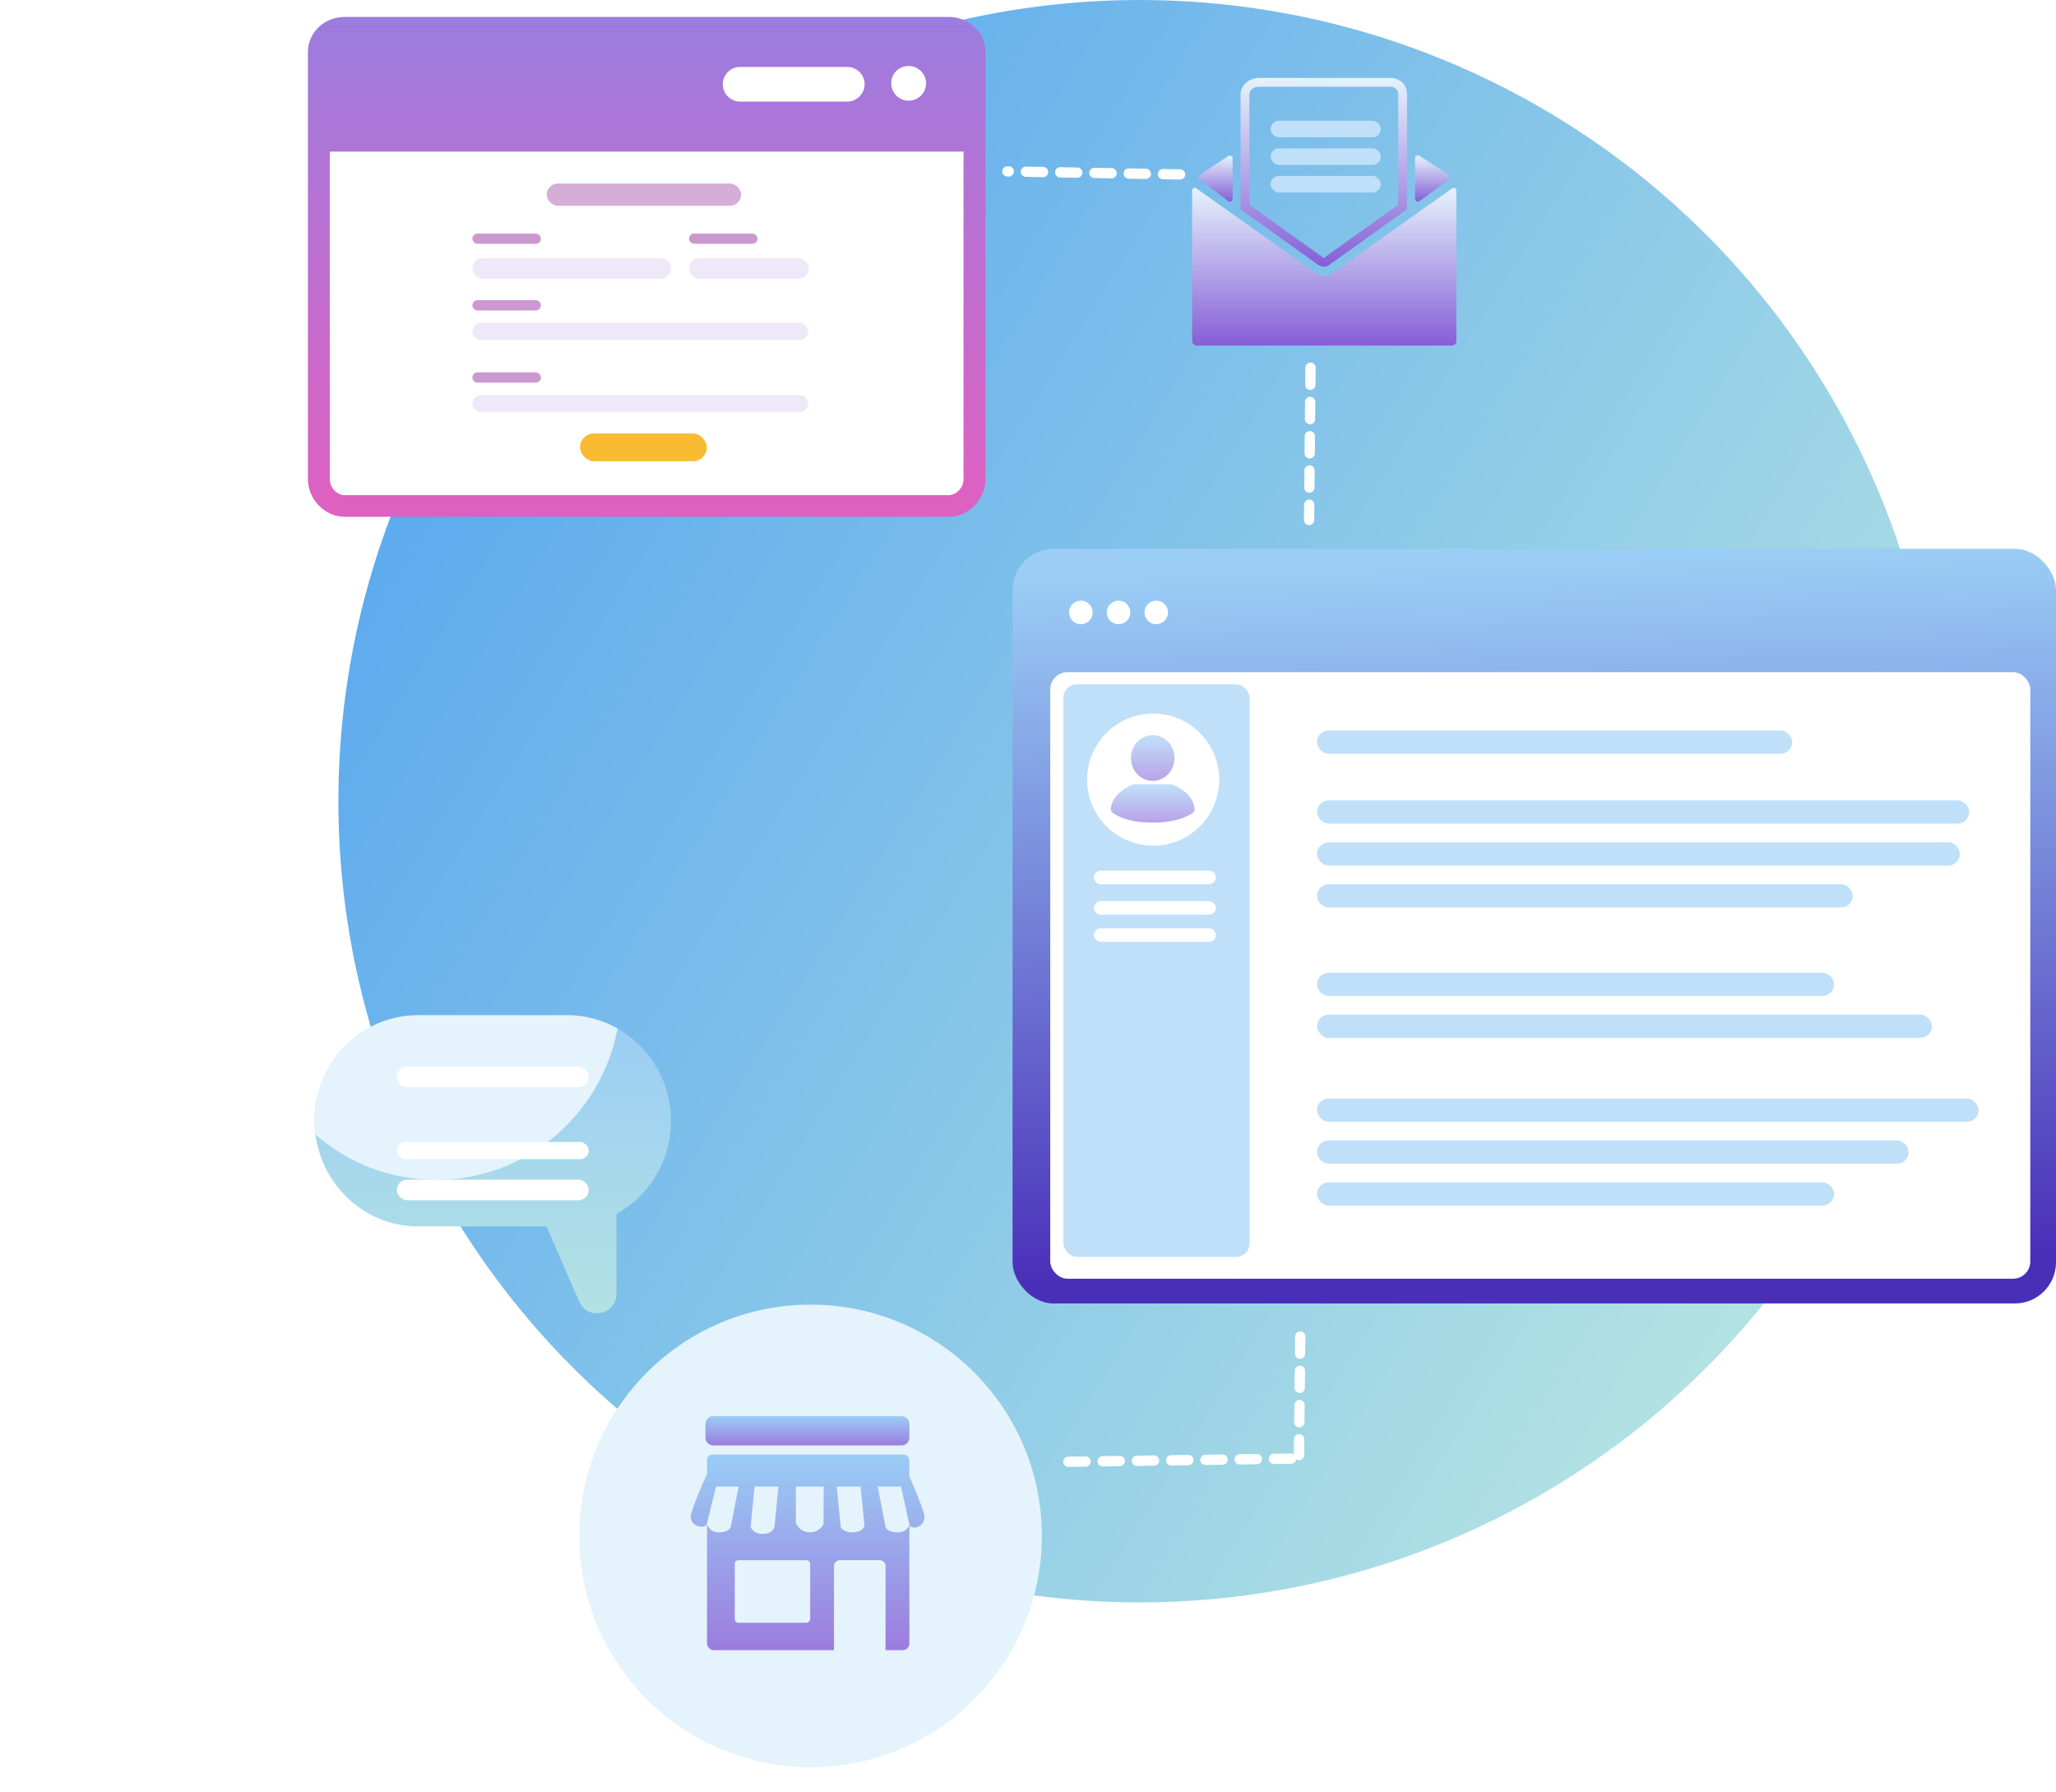 <svg xmlns="http://www.w3.org/2000/svg" fill="none" viewBox="0 0 600 523"><g clip-path="url(#clip0)"><circle cx="332.568" cy="233.818" r="233.818" fill="url(#paint0_linear)" filter="url(#filter0_d)"/><path stroke="#fff" stroke-dasharray="5 5" stroke-linecap="round" stroke-width="3" d="M344.389 50.906L294 50.022M382.436 107.3l-.405 44.456M379.451 390.041l-.369 34.604m-67.297 1.94l67.211-.947"/><rect width="192.788" height="142.367" x="89.853" y="4.943" fill="#fff" rx="8"/><path fill="url(#paint1_linear)" d="M276.775 4.943H100.662c-6.064 0-10.81 4.534-10.81 10.382v124.447c0 5.98 4.944 11.039 10.81 11.039h176.113c5.866 0 10.809-5.059 10.809-11.039V15.325c0-5.848-4.745-10.382-10.809-10.382zm-11.6 14.324a5.07 5.07 0 0 1 5.075 5.06c0 2.825-2.307 5.059-5.075 5.059a5.07 5.07 0 0 1-5.076-5.06c-.066-2.825 2.241-5.059 5.076-5.059zm-49.17.263h31.242a5.07 5.07 0 0 1 5.075 5.06c0 2.76-2.307 5.059-5.075 5.059h-31.242a5.07 5.07 0 0 1-5.075-5.06 5.07 5.07 0 0 1 5.075-5.059zm65.186 120.242c0 2.497-2.043 4.731-4.416 4.731H100.662c-2.373 0-4.416-2.168-4.416-4.731V44.236H281.19v95.536z"/><rect width="98" height="5" x="137.854" y="94.227" fill="#EFE8F9" rx="2.5"/><rect width="20" height="3" x="137.854" y="87.602" fill="#7D008B" opacity=".4" rx="1.5"/><rect width="58" height="6" x="137.854" y="75.35" fill="#EFE8F9" rx="3"/><rect width="20" height="3" x="137.854" y="68.153" fill="#7D008B" opacity=".4" rx="1.5"/><rect width="35" height="6" x="201.064" y="75.35" fill="#EFE8F9" rx="3"/><rect width="20" height="3" x="201.064" y="68.153" fill="#7D008B" opacity=".4" rx="1.5"/><rect width="98" height="5" x="137.854" y="115.296" fill="#EFE8F9" rx="2.5"/><rect width="20" height="3" x="137.854" y="108.671" fill="#7D008B" opacity=".4" rx="1.5"/><rect width="37" height="8.104" x="169.269" y="126.5" fill="#F9BB31" rx="4.052"/><g opacity=".4"><rect width="56.726" height="6.483" x="159.545" y="53.566" fill="#7D008B" opacity=".8" rx="3.241"/></g><g clip-path="url(#clip1)"><path fill="url(#paint2_linear)" d="M422.848 52.35l-8.585 6.362c-.54.385-1.311 0-1.311-.641V46.165c0-.615.719-1 1.259-.692l8.56 5.516c.488.308.54 1.027.077 1.36z"/><path fill="url(#paint3_linear)" d="M359.716 46.165v11.88c0 .642-.796 1.026-1.31.642l-8.303-6.338a.78.78 0 0 1 .051-1.334l8.329-5.517c.514-.308 1.233.052 1.233.667z"/><path fill="url(#paint4_linear)" d="M425.007 99.51c0 .743-.591 1.333-1.336 1.333h-74.442a1.36 1.36 0 0 1-1.337-1.334V55.608a.792.792 0 0 1 1.26-.642l34.933 24.812c.72.513 1.542.795 2.365.795a3.93 3.93 0 0 0 2.339-.77l34.959-24.811a.791.791 0 0 1 1.259.641V99.51z"/><path fill="url(#paint5_linear)" d="M405.6 22.74h-38.018c-3.059 0-5.552 2.103-5.552 4.849v33.484l22.646 16.216c.489.36 1.054.539 1.62.539.565 0 1.105-.18 1.568-.514l22.749-16.241V27.589c0-2.9-2.108-4.85-5.013-4.85zm2.442 37.024l-21.695 15.498c-.026.025-.103.025-.154-.026l-21.592-15.472V27.59c0-1.514 1.542-2.284 2.981-2.284H405.6c1.491 0 2.442.796 2.442 2.284v32.175z"/><rect width="32.131" height="4.831" x="370.818" y="43.288" fill="#C0E0F9" rx="2.416"/><rect width="32.131" height="4.831" x="370.818" y="35.236" fill="#C0E0F9" rx="2.416"/><rect width="32.131" height="4.831" x="370.818" y="51.34" fill="#C0E0F9" rx="2.416"/></g><rect width="304.507" height="220.224" x="295.493" y="160.163" fill="url(#paint6_linear)" rx="12"/><rect width="286" height="177" x="306.493" y="196.163" fill="#fff" rx="5"/><rect width="54.376" height="167.083" x="310.323" y="199.709" fill="#C0E0F9" rx="4"/><path fill="#fff" d="M336.523 246.794c10.647 0 19.279-8.632 19.279-19.279s-8.632-19.279-19.279-19.279c-10.648 0-19.279 8.632-19.279 19.279s8.631 19.279 19.279 19.279z"/><mask id="a" width="39" height="39" x="317" y="208" maskUnits="userSpaceOnUse"><path fill="#fff" d="M336.523 246.794c10.647 0 19.279-8.632 19.279-19.279s-8.632-19.279-19.279-19.279c-10.648 0-19.279 8.632-19.279 19.279s8.631 19.279 19.279 19.279z"/></mask><rect width="35.592" height="3.955" x="319.221" y="254.085" fill="#fff" rx="1.977"/><rect width="35.592" height="3.955" x="319.221" y="262.983" fill="#fff" rx="1.977"/><rect width="35.592" height="3.955" x="319.221" y="270.892" fill="#fff" rx="1.977"/><rect width="138.659" height="6.797" x="384.349" y="213.179" fill="#C0E0F9" rx="3.399"/><rect width="190.317" height="6.797" x="384.349" y="233.57" fill="#C0E0F9" rx="3.399"/><rect width="187.598" height="6.797" x="384.349" y="245.805" fill="#C0E0F9" rx="3.399"/><rect width="156.331" height="6.797" x="384.349" y="258.04" fill="#C0E0F9" rx="3.399"/><rect width="150.894" height="6.797" x="384.349" y="283.868" fill="#C0E0F9" rx="3.399"/><rect width="179.441" height="6.797" x="384.349" y="296.103" fill="#C0E0F9" rx="3.399"/><rect width="193.035" height="6.797" x="384.349" y="320.572" fill="#C0E0F9" rx="3.399"/><rect width="172.644" height="6.797" x="384.349" y="332.807" fill="#C0E0F9" rx="3.399"/><rect width="150.894" height="6.797" x="384.349" y="345.042" fill="#C0E0F9" rx="3.399"/><circle cx="315.431" cy="178.725" r="3.438" fill="#fff"/><circle cx="326.431" cy="178.725" r="3.438" fill="#fff"/><circle cx="337.431" cy="178.725" r="3.438" fill="#fff"/><path fill="url(#paint7_linear)" d="M336.395 214.539c-3.527 0-6.357 2.985-6.357 6.685 0 3.675 2.838 6.661 6.357 6.661 3.518 0 6.357-2.986 6.357-6.686 0-3.675-2.83-6.66-6.357-6.66z"/><path fill="url(#paint8_linear)" d="M331.279 228.837c-.238 0-.476.042-.697.136-2.388.987-5.949 3.096-6.408 6.924-.06.519.17 1.029.603 1.352 1.479 1.055 4.972 2.807 11.618 2.807s10.139-1.778 11.626-2.815c.434-.289.663-.8.603-1.319-.492-3.827-4.028-5.937-6.416-6.923a1.779 1.779 0 0 0-.697-.137l-10.232-.025z"/><g clip-path="url(#clip2)" filter="url(#filter1_d)"><path fill="url(#paint9_linear)" d="M91.814 327.091c0 1.525.114 3.003.317 4.459a31.083 31.083 0 0 0 8.554 17.304c5.476 5.591 13.011 9.056 21.316 9.056h37.495l9.526 21.902c2.489 5.729 10.885 3.927 10.885-2.357v-23.218c9.436-5.221 15.907-15.456 15.907-27.146a31.027 31.027 0 0 0-8.87-21.763 30.516 30.516 0 0 0-6.607-5.106 29.242 29.242 0 0 0-14.709-3.95h-43.605c-16.609 0-30.209 13.861-30.209 30.819z"/><path fill="#E5F3FC" d="M91.814 326.719c0 1.506.113 2.967.317 4.405 9.445 8.217 21.716 13.193 35.161 13.193 26.28 0 48.177-19.013 52.922-44.165a29.656 29.656 0 0 0-14.688-3.88h-43.545c-16.586 0-30.167 13.694-30.167 30.447z"/><rect width="56" height="5" x="115.814" y="323.272" fill="#fff" filter="url(#filter2_d)" rx="2.5"/><rect width="56" height="6" x="115.814" y="311.272" fill="#fff" filter="url(#filter3_d)" rx="3"/><rect width="56" height="6" x="115.814" y="334.272" fill="#fff" filter="url(#filter4_d)" rx="3"/></g><g clip-path="url(#clip3)"><circle cx="236.547" cy="448.235" r="67.5" fill="#E5F3FC" filter="url(#filter5_d)"/><path fill="url(#paint10_linear)" d="M265.377 430.859v-4.576c0-1.025-.808-1.822-1.847-1.822h-55.588c-.923 0-1.616.683-1.616 1.594v4.121s-3.947 8.447-4.755 12.227c0 3.665 4.755 3.779 4.755 2.049v35.063c0 1.139.924 2.05 2.078 2.05h34.973v-24.568c0-.91.808-1.707 1.732-1.707h11.588c.923 0 1.731.797 1.731 1.707v24.568h4.987a1.932 1.932 0 0 0 1.962-1.936v-34.836c0 1.708 4.524 1.367 4.409-2.39-.692-3.211-4.409-11.544-4.409-11.544zm-45.154 2.96h6.949l-1.154 11.771s-.462 2.05-3.486 2.05-3.486-2.164-3.486-2.164l1.177-11.657zm-10.434 13.365c-3.001 0-3.486-2.618-3.486-2.618l2.655-10.747h6.602l-2.308 11.771c.023 0-.439 1.594-3.463 1.594zm25.485 26.389h-19.691c-.692 0-1.154-.456-1.154-1.139v-15.983c0-.683.462-1.139 1.154-1.139h19.691c.693 0 1.155.456 1.155 1.139v15.983c0 .57-.577 1.139-1.155 1.139zm5.102-28.893s-1.039 2.504-4.063 2.504-4.063-2.732-4.063-2.732v-10.633h8.103v10.861h.023zm8.449 2.504c-3.001 0-3.486-1.594-3.486-1.594l-1.154-11.771h6.949l1.154 11.43s-.462 1.935-3.463 1.935zm13.089 0c-3.001 0-3.486-1.594-3.486-1.594l-2.308-11.771h6.833l2.424 11.088s-.462 2.277-3.463 2.277z"/><path fill="url(#paint11_linear)" d="M263.068 421.82h-54.895c-1.27 0-2.308-1.025-2.308-2.277v-4.007c0-1.252 1.038-2.277 2.308-2.277h54.895c1.27 0 2.309 1.025 2.309 2.277v4.121c0 1.138-1.039 2.163-2.309 2.163z"/></g></g><defs><filter id="filter0_d" width="487.635" height="487.635" x="88.751" y="-10" color-interpolation-filters="sRGB" filterUnits="userSpaceOnUse"><feFlood flood-opacity="0" result="BackgroundImageFix"/><feColorMatrix in="SourceAlpha" values="0 0 0 0 0 0 0 0 0 0 0 0 0 0 0 0 0 0 127 0"/><feOffset/><feGaussianBlur stdDeviation="5"/><feColorMatrix values="0 0 0 0 0 0 0 0 0 0 0 0 0 0 0 0 0 0 0.18 0"/><feBlend in2="BackgroundImageFix" result="effect1_dropShadow"/><feBlend in="SourceGraphic" in2="effect1_dropShadow" result="shape"/></filter><filter id="filter1_d" width="116" height="99" x="85.814" y="290.272" color-interpolation-filters="sRGB" filterUnits="userSpaceOnUse"><feFlood flood-opacity="0" result="BackgroundImageFix"/><feColorMatrix in="SourceAlpha" values="0 0 0 0 0 0 0 0 0 0 0 0 0 0 0 0 0 0 127 0"/><feOffset/><feGaussianBlur stdDeviation="3"/><feColorMatrix values="0 0 0 0 0.216 0 0 0 0 0.424 0 0 0 0 0.722 0 0 0 0.09 0"/><feBlend in2="BackgroundImageFix" result="effect1_dropShadow"/><feBlend in="SourceGraphic" in2="effect1_dropShadow" result="shape"/></filter><filter id="filter2_d" width="70" height="22" x="108.814" y="323.272" color-interpolation-filters="sRGB" filterUnits="userSpaceOnUse"><feFlood flood-opacity="0" result="BackgroundImageFix"/><feColorMatrix in="SourceAlpha" values="0 0 0 0 0 0 0 0 0 0 0 0 0 0 0 0 0 0 127 0"/><feOffset dy="10"/><feGaussianBlur stdDeviation="3.5"/><feColorMatrix values="0 0 0 0 0.369 0 0 0 0 0.671 0 0 0 0 0.933 0 0 0 0.2 0"/><feBlend in2="BackgroundImageFix" result="effect1_dropShadow"/><feBlend in="SourceGraphic" in2="effect1_dropShadow" result="shape"/></filter><filter id="filter3_d" width="70" height="20" x="108.814" y="304.272" color-interpolation-filters="sRGB" filterUnits="userSpaceOnUse"><feFlood flood-opacity="0" result="BackgroundImageFix"/><feColorMatrix in="SourceAlpha" values="0 0 0 0 0 0 0 0 0 0 0 0 0 0 0 0 0 0 127 0"/><feOffset/><feGaussianBlur stdDeviation="3.5"/><feColorMatrix values="0 0 0 0 0.369 0 0 0 0 0.671 0 0 0 0 0.933 0 0 0 0.2 0"/><feBlend in2="BackgroundImageFix" result="effect1_dropShadow"/><feBlend in="SourceGraphic" in2="effect1_dropShadow" result="shape"/></filter><filter id="filter4_d" width="70" height="23" x="108.814" y="334.272" color-interpolation-filters="sRGB" filterUnits="userSpaceOnUse"><feFlood flood-opacity="0" result="BackgroundImageFix"/><feColorMatrix in="SourceAlpha" values="0 0 0 0 0 0 0 0 0 0 0 0 0 0 0 0 0 0 127 0"/><feOffset dy="10"/><feGaussianBlur stdDeviation="3.5"/><feColorMatrix values="0 0 0 0 0.369 0 0 0 0 0.671 0 0 0 0 0.933 0 0 0 0.2 0"/><feBlend in2="BackgroundImageFix" result="effect1_dropShadow"/><feBlend in="SourceGraphic" in2="effect1_dropShadow" result="shape"/></filter><filter id="filter5_d" width="153" height="153" x="160.047" y="371.735" color-interpolation-filters="sRGB" filterUnits="userSpaceOnUse"><feFlood flood-opacity="0" result="BackgroundImageFix"/><feColorMatrix in="SourceAlpha" values="0 0 0 0 0 0 0 0 0 0 0 0 0 0 0 0 0 0 127 0"/><feOffset/><feGaussianBlur stdDeviation="4.5"/><feColorMatrix values="0 0 0 0 0.216 0 0 0 0 0.424 0 0 0 0 0.722 0 0 0 0.09 0"/><feBlend in2="BackgroundImageFix" result="effect1_dropShadow"/><feBlend in="SourceGraphic" in2="effect1_dropShadow" result="shape"/></filter><linearGradient id="paint0_linear" x1="125.444" x2="507.066" y1="145.333" y2="382.611" gradientUnits="userSpaceOnUse"><stop stop-color="#5EABEE"/><stop offset="1" stop-color="#B2E2E3"/></linearGradient><linearGradient id="paint1_linear" x1="188.718" x2="188.718" y1="4.943" y2="150.811" gradientUnits="userSpaceOnUse"><stop stop-color="#9C7CDF"/><stop offset="1" stop-color="#DF60C0"/></linearGradient><linearGradient id="paint2_linear" x1="418.06" x2="418.06" y1="45.364" y2="58.866" gradientUnits="userSpaceOnUse"><stop stop-color="#E5F3FC"/><stop offset="1" stop-color="#865ED7"/></linearGradient><linearGradient id="paint3_linear" x1="354.734" x2="354.734" y1="45.386" y2="58.84" gradientUnits="userSpaceOnUse"><stop stop-color="#E5F3FC"/><stop offset="1" stop-color="#865ED7"/></linearGradient><linearGradient id="paint4_linear" x1="386.45" x2="386.45" y1="54.813" y2="100.843" gradientUnits="userSpaceOnUse"><stop stop-color="#E5F3FC"/><stop offset="1" stop-color="#865ED7"/></linearGradient><linearGradient id="paint5_linear" x1="386.321" x2="386.321" y1="22.739" y2="77.828" gradientUnits="userSpaceOnUse"><stop stop-color="#E5F3FC"/><stop offset="1" stop-color="#865ED7"/></linearGradient><linearGradient id="paint6_linear" x1="392.382" x2="403.257" y1="24.716" y2="373.713" gradientUnits="userSpaceOnUse"><stop stop-color="#C0E0F9"/><stop offset=".405" stop-color="#9ACDF5"/><stop offset="1" stop-color="#492EB8"/></linearGradient><linearGradient id="paint7_linear" x1="336.395" x2="336.395" y1="214.539" y2="227.885" gradientUnits="userSpaceOnUse"><stop stop-color="#C0E0F9"/><stop offset="1" stop-color="#B9A2E8"/></linearGradient><linearGradient id="paint8_linear" x1="336.399" x2="336.399" y1="228.837" y2="240.056" gradientUnits="userSpaceOnUse"><stop stop-color="#C0E0F9"/><stop offset="1" stop-color="#B9A2E8"/></linearGradient><linearGradient id="paint9_linear" x1="143.814" x2="143.814" y1="296.272" y2="383.272" gradientUnits="userSpaceOnUse"><stop stop-color="#9ACDF5"/><stop offset="1" stop-color="#B2E2E3"/></linearGradient><linearGradient id="paint10_linear" x1="235.68" x2="235.68" y1="424.461" y2="481.565" gradientUnits="userSpaceOnUse"><stop stop-color="#9ACDF5"/><stop offset="1" stop-color="#9C7CDF"/></linearGradient><linearGradient id="paint11_linear" x1="235.621" x2="235.621" y1="413.259" y2="421.82" gradientUnits="userSpaceOnUse"><stop stop-color="#9ACDF5"/><stop offset="1" stop-color="#9C7CDF"/></linearGradient><clipPath id="clip0"><path fill="#fff" d="M0 0h600v523H0z"/></clipPath><clipPath id="clip1"><path fill="#fff" d="M0 0h77.115v78.104H0z" transform="translate(347.892 22.74)"/></clipPath><clipPath id="clip2"><path fill="#fff" d="M0 0h104v87H0z" transform="translate(91.814 296.272)"/></clipPath><clipPath id="clip3"><path fill="#fff" d="M0 0h151.265v151.265H0z" transform="translate(160.047 371.735)"/></clipPath></defs></svg>